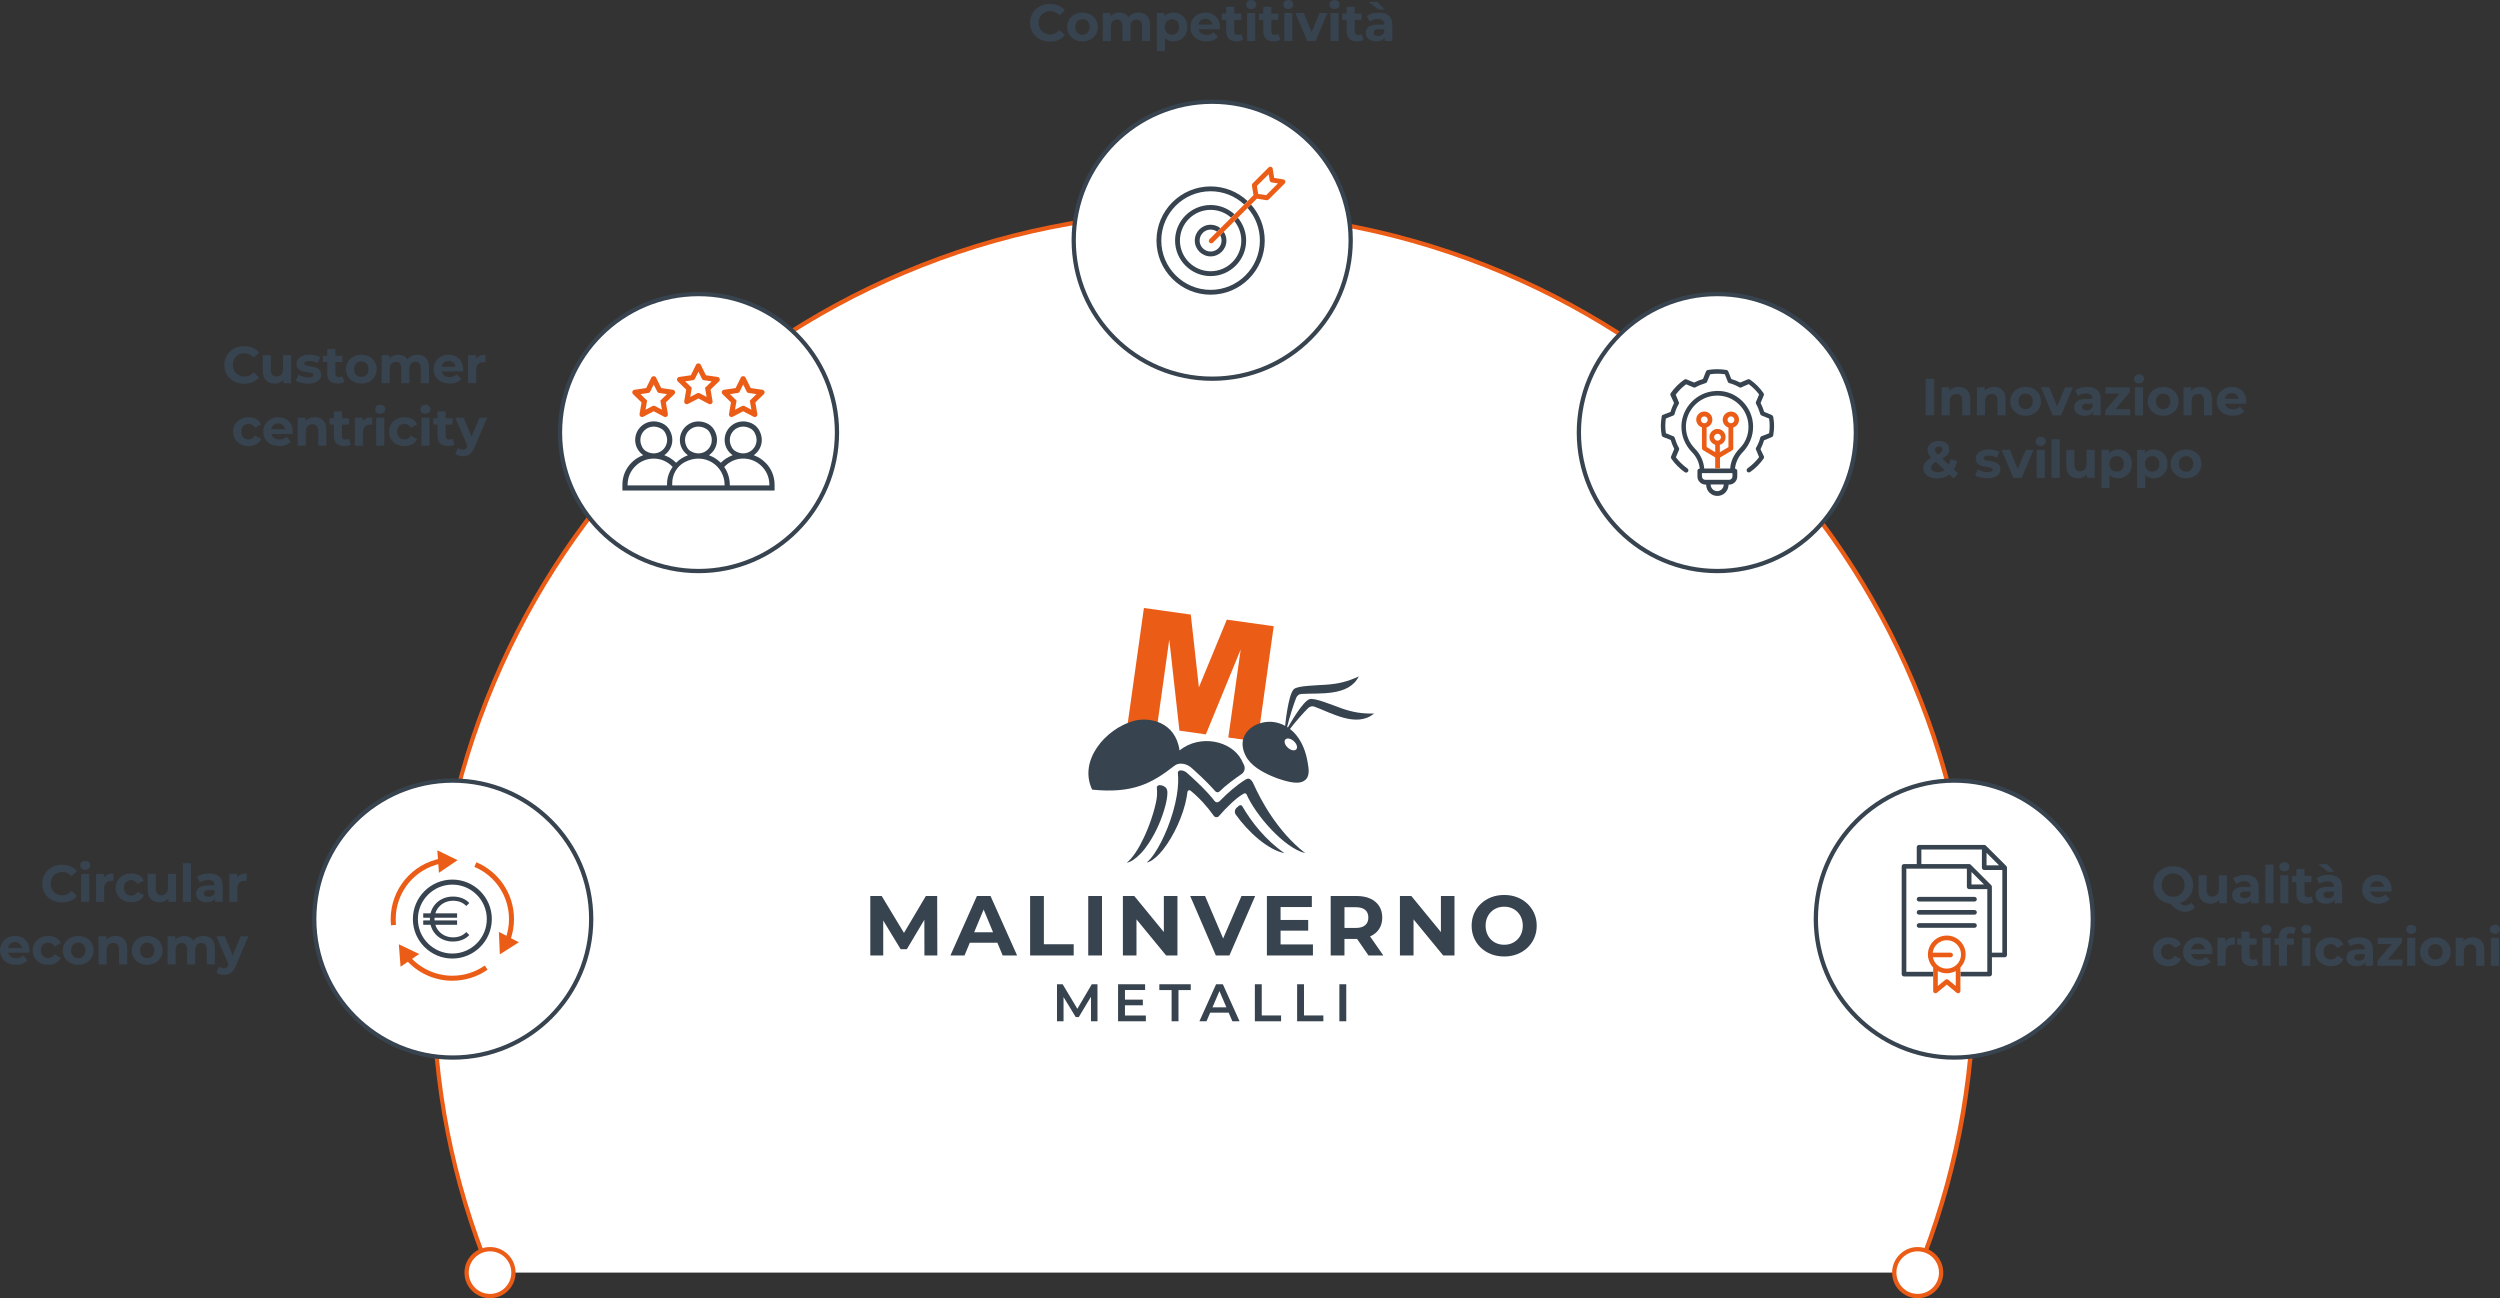 <?xml version="1.0" encoding="UTF-8"?>
<svg id="a" data-name="Livello_1" xmlns="http://www.w3.org/2000/svg" viewBox="0 0 1343.76 697.79">
  <rect x="0" y="0" width="1343.76" height="697.79" fill="#333333" stroke="none"/>
  <g>
    <path d="M1030.54,684.04c19.59-48.14,30.39-100.8,30.39-155.99,0-228.66-185.37-414.03-414.03-414.03s-414.03,185.37-414.03,414.03c0,55.18,10.8,107.84,30.39,155.99" style="fill: #fff;"/>
    <path d="M262.19,684.48c-20.22-49.68-30.47-102.31-30.47-156.42s10.98-110.42,32.63-161.61c20.91-49.44,50.85-93.84,88.98-131.97s82.53-68.07,131.97-88.98c51.19-21.65,105.56-32.63,161.61-32.63s110.42,10.98,161.61,32.63c49.44,20.91,93.84,50.85,131.97,88.98,38.13,38.13,68.07,82.53,88.98,131.97,21.65,51.19,32.63,105.56,32.63,161.61s-10.25,106.74-30.47,156.42l-2.13-.87c20.11-49.41,30.3-101.74,30.3-155.55s-10.92-109.81-32.45-160.71c-20.8-49.17-50.57-93.32-88.49-131.24-37.92-37.92-82.07-67.69-131.24-88.48-50.9-21.53-104.97-32.45-160.71-32.45s-109.81,10.92-160.71,32.45c-49.17,20.8-93.32,50.57-131.24,88.48-37.92,37.92-67.69,82.07-88.48,131.24-21.53,50.9-32.45,104.97-32.45,160.71s10.2,106.15,30.3,155.55l-2.13.87Z" style="fill: #eb5d17;"/>
  </g>
  <g>
    <g>
      <g>
        <polygon points="497.66 481.6 485.89 501.45 473.91 481.6 467.79 481.6 467.79 513.57 474.74 513.57 474.74 494.79 484.1 510.19 487.43 510.19 496.84 494.38 496.88 513.57 503.82 513.57 503.73 481.6 497.66 481.6" style="fill: #37434f;"/>
        <path d="M525.1,481.6l-14.25,31.97h7.58l2.85-6.85h14.82l2.84,6.85h7.76l-14.29-31.97h-7.31ZM523.62,501.1l5.09-12.23,5.07,12.23h-10.16Z" style="fill: #37434f;"/>
        <polygon points="561.09 481.6 553.69 481.6 553.69 513.57 577.12 513.57 577.12 507.54 561.09 507.54 561.09 481.6" style="fill: #37434f;"/>
        <rect x="584.93" y="481.6" width="7.4" height="31.97" style="fill: #37434f;"/>
        <polygon points="625.57 500.99 609.68 481.6 603.56 481.6 603.56 513.57 610.86 513.57 610.86 494.16 626.8 513.57 632.88 513.57 632.88 481.6 625.57 481.6 625.57 500.99" style="fill: #37434f;"/>
        <polygon points="657.44 504.43 647.72 481.6 639.73 481.6 653.52 513.57 660.82 513.57 674.66 481.6 667.31 481.6 657.44 504.43" style="fill: #37434f;"/>
        <polygon points="688.31 500.23 703.16 500.23 703.16 494.48 688.31 494.48 688.31 487.54 705.12 487.54 705.12 481.6 680.96 481.6 680.96 513.57 705.71 513.57 705.71 507.63 688.31 507.63 688.31 500.23" style="fill: #37434f;"/>
        <path d="M736.49,503.29c2.07-.91,3.67-2.23,4.79-3.95,1.13-1.72,1.69-3.77,1.69-6.14s-.56-4.48-1.69-6.21c-1.13-1.74-2.72-3.07-4.79-4-2.07-.93-4.54-1.39-7.4-1.39h-13.84v31.97h7.4v-8.9h6.44c.12,0,.22-.01.34-.01l6.14,8.92h7.99l-7.14-10.25s.04-.01.07-.02ZM733.8,489.09c1.13.97,1.69,2.34,1.69,4.11s-.56,3.1-1.69,4.09c-1.13.99-2.83,1.48-5.11,1.48h-6.03v-11.14h6.03c2.28,0,3.99.49,5.11,1.46Z" style="fill: #37434f;"/>
        <polygon points="774.49 500.99 758.59 481.6 752.47 481.6 752.47 513.57 759.78 513.57 759.78 494.16 775.72 513.57 781.79 513.57 781.79 481.6 774.49 481.6 774.49 500.99" style="fill: #37434f;"/>
        <path d="M824.67,490.98c-.88-1.99-2.11-3.74-3.68-5.23-1.57-1.49-3.41-2.65-5.53-3.47-2.12-.82-4.44-1.23-6.96-1.23s-4.81.41-6.94,1.23c-2.13.82-3.99,1.98-5.57,3.47-1.58,1.49-2.81,3.24-3.68,5.25-.87,2.01-1.3,4.2-1.3,6.58s.43,4.57,1.3,6.58c.87,2.01,2.08,3.76,3.65,5.25,1.57,1.49,3.43,2.65,5.57,3.47,2.15.82,4.48,1.23,7.01,1.23s4.8-.41,6.92-1.23c2.12-.82,3.96-1.97,5.53-3.45,1.57-1.48,2.79-3.23,3.68-5.25.88-2.02,1.32-4.22,1.32-6.6s-.44-4.6-1.32-6.6ZM817.75,501.74c-.5,1.25-1.21,2.33-2.12,3.24s-1.97,1.61-3.17,2.1c-1.2.49-2.52.73-3.95.73s-2.76-.24-3.97-.73c-1.22-.49-2.28-1.19-3.17-2.1-.9-.91-1.6-2-2.1-3.26-.5-1.26-.75-2.64-.75-4.13s.25-2.91.75-4.16c.5-1.25,1.21-2.33,2.12-3.24.91-.91,1.97-1.61,3.17-2.1,1.2-.49,2.52-.73,3.95-.73s2.75.24,3.97.73c1.22.49,2.28,1.19,3.17,2.1.9.91,1.6,1.99,2.1,3.24.5,1.25.75,2.63.75,4.16s-.25,2.91-.75,4.16Z" style="fill: #37434f;"/>
      </g>
      <g>
        <polygon points="586.84 529.04 579.08 542.23 571.18 529.04 568.14 529.04 568.14 548.94 571.66 548.94 571.66 535.93 578.2 546.67 579.85 546.67 586.39 535.75 586.42 548.94 589.91 548.94 589.89 529.04 586.84 529.04" style="fill: #37434f;"/>
        <polygon points="604.67 540.35 614.28 540.35 614.28 537.31 604.67 537.31 604.67 532.14 615.5 532.14 615.5 529.04 600.97 529.04 600.97 548.94 615.9 548.94 615.9 545.84 604.67 545.84 604.67 540.35" style="fill: #37434f;"/>
        <polygon points="623.15 532.17 629.74 532.17 629.74 548.94 633.44 548.94 633.44 532.17 640.03 532.17 640.03 529.04 623.15 529.04 623.15 532.17" style="fill: #37434f;"/>
        <path d="M653.65,529.04l-8.96,19.9h3.81l1.97-4.61h9.95l1.98,4.61h3.87l-8.98-19.9h-3.64ZM651.72,541.43l3.73-8.71,3.74,8.71h-7.47Z" style="fill: #37434f;"/>
        <polygon points="678.19 529.04 674.49 529.04 674.49 548.94 688.59 548.94 688.59 545.81 678.19 545.81 678.19 529.04" style="fill: #37434f;"/>
        <polygon points="700.9 529.04 697.21 529.04 697.21 548.94 711.31 548.94 711.31 545.81 700.9 545.81 700.9 529.04" style="fill: #37434f;"/>
        <rect x="719.92" y="529.04" width="3.7" height="19.9" style="fill: #37434f;"/>
      </g>
    </g>
    <g>
      <path d="M675.92,398.63l-15.7-2.21,6.65-47.31-18.72,45.62-14.2-2-5.46-49-6.64,47.3-15.7-2.2,8.71-62.03,25.19,3.54,4.36,39.1,15.01-36.38,25.21,3.54-8.7,62.03Z" style="fill: #eb5d17;"/>
      <g>
        <path d="M631.23,411.64c.93-.77,2.15-1.19,3.52-1.19,1.79,0,3.76.71,5.25,1.89l.07.06.07.06c3.27,2.89,7.99,7.22,11.87,11.47.43.47.83.92,1.22,1.37.59.68,1.63.74,2.28.11,3.6-3.51,7.64-6.45,11.54-9.14l.06-.04.06-.04s.02,0,.02-.01c1.65-1.04,2.3-3.11,1.51-4.9-.45-1.03-.95-2.02-1.45-2.95-5.33-10-21.89-13.96-33.25-5-2.11-15.37-16.25-18.19-24.69-15.82-14.91,4.18-29.79,21.11-22.27,36.92,22.02,2.25,32.29-3.53,44.16-12.79,0,0,0,0,0,0Z" style="fill: #37434f;"/>
        <path d="M720.67,380.57c-4.9-1.74-14.05-5.59-16.74-4.78-3.67,1.1-10.7,13.49-11.67,15.23-.14-.09-.28-.19-.43-.28h0s0,0,0,0c1.14-4.86,3.76-12.94,4.88-15.64.47-1.14,1.44-2.01,2.67-2.09,9.8-.65,25.49,1.49,30.98-9.43-5.9,2.68-10.5,3.95-17.57,4.45-5.18.37-15.11.5-17.25,2.32-3.15,2.67-4.77,19.77-4.77,19.77h0v.02c-1.97-1.07-4.12-1.81-6.35-2.07-2.22-.26-4.5-.07-6.65.54-4,1.12-7.84,3.78-9.29,7.82-1.2,3.32-.45,6.89,1.14,9.95,2.7,5.19,8.69,8.49,13.84,10.74,2.13.94,4.33,1.73,6.57,2.36,2.33.65,4.94,1.29,7.37,1.22,1.6-.05,3.25-.53,4.4-1.65,2.42-2.36,1.55-6.42,1.05-9.4-.87-5.2-2.79-10.51-6.17-14.62-.88-1.07-1.87-2.06-2.95-2.92-.12-.1-.25-.19-.38-.28,3-3.97,7.68-9.19,9.75-11.19.89-.85,2.12-1.27,3.28-.85,9.24,3.33,22.76,11.57,32.17,3.75-6.47.09-11.21-.58-17.88-2.95ZM695.41,398.36c1.62,1.46,2.23,3.43,1.35,4.41-.88.98-2.91.59-4.53-.87s-2.23-3.43-1.35-4.41c.88-.98,2.91-.59,4.53.87Z" style="fill: #37434f;"/>
        <path d="M667.75,433.37c-.37-.65-1.25-.78-1.81-.29l-1.24,1.09c-1.07.95-1.27,2.56-.44,3.72,6.74,9.45,17.37,18.98,26.18,20.7-10.23-7.03-17.93-16.98-22.69-25.23Z" style="fill: #37434f;"/>
        <path d="M674.04,421.93c-.41-.96-.86-1.92-1.63-2.68-.5-.5-.96-.72-1.46-.72-.1,0-.2.02-.3.03-.46.07-.95.31-1.53.68-4.87,3.09-9.33,7.08-13.56,11.37-.38.39-.85.61-1.34.61-.53,0-1.06-.24-1.42-.71,0,0,0-.01-.01-.02-.39-.53-.83-1.07-1.29-1.63-.67-.81-1.39-1.64-2.17-2.48-3.65-3.98-8.21-8.21-11.6-11.19-.86-.68-2.04-1.11-3-1.11-.62,0-1.15.18-1.42.59-.17.25-.25.58-.2,1,.17,1.58.21,3.26.15,5-.08,2.25-.34,4.61-.75,7.02-1.93,11.46-7.18,24.05-12.1,31.22-1.42,2.07-2.82,3.7-4.1,4.7,2.09-.36,4.49-2.08,6.92-4.7,5.49-5.93,11.15-16.49,13.76-26.59.58-2.25,1.01-4.48,1.26-6.64.06-.56.53-.92,1.03-.92.22,0,.44.07.64.23,4.75,3.85,8.96,8.53,12.49,13.52.35.5.9.75,1.45.75.49,0,.99-.2,1.34-.62,1.97-2.29,4.03-4.5,6.25-6.55,2.18-2.02,4.55-4.18,7.19-5.57.15-.08.31-.12.47-.12.39,0,.76.22.93.6,4.85,11.05,20.09,28.78,31.55,31.59-15.39-11.9-24.37-29.63-27.56-36.67Z" style="fill: #37434f;"/>
        <path d="M626.47,432.83c.53-2.02.9-4.08,1-6.17.03-.67.03-1.35-.14-2-.16-.61-.49-1.11-.91-1.5-.52-.47-1.19-.79-1.89-.98-1.47-.39-2.87-.07-2.71,1.43,0,.01,0,.03,0,.04.27,2.51.09,5.05-.45,7.52-.23,1.06-.47,2.11-.75,3.16-.49,1.85-1.04,3.68-1.64,5.49-1.17,3.51-2.53,6.96-4.11,10.3-1.34,2.85-2.83,5.65-4.59,8.27-1.61,2.35-3.19,4.18-4.64,5.32,2.23-.38,4.77-2.14,7.35-4.82h.03c1.69-1.76,3.18-3.74,4.52-5.78,4.04-6.16,7.06-13.17,8.92-20.3Z" style="fill: #37434f;"/>
      </g>
    </g>
  </g>
  <g>
    <path d="M22.69,474.96c0-5.91,4.54-10.14,10.64-10.14,3.39,0,6.22,1.23,8.06,3.47l-2.91,2.69c-1.32-1.51-2.97-2.3-4.93-2.3-3.67,0-6.27,2.58-6.27,6.27s2.6,6.27,6.27,6.27c1.96,0,3.61-.78,4.93-2.32l2.91,2.69c-1.85,2.27-4.68,3.5-8.09,3.5-6.08,0-10.61-4.23-10.61-10.14Z" style="fill: #37434f;"/>
    <path d="M43.09,465.17c0-1.37,1.09-2.44,2.72-2.44s2.72,1.01,2.72,2.35c0,1.46-1.09,2.52-2.72,2.52s-2.72-1.06-2.72-2.44ZM43.62,469.7h4.37v15.06h-4.37v-15.06Z" style="fill: #37434f;"/>
    <path d="M60.99,469.48v4.03c-.36-.03-.64-.06-.98-.06-2.41,0-4,1.32-4,4.2v7.11h-4.37v-15.06h4.17v1.99c1.06-1.46,2.86-2.21,5.18-2.21Z" style="fill: #37434f;"/>
    <path d="M62.18,477.23c0-4.54,3.5-7.76,8.4-7.76,3.16,0,5.66,1.37,6.75,3.84l-3.39,1.82c-.81-1.43-2.02-2.07-3.39-2.07-2.21,0-3.95,1.54-3.95,4.17s1.74,4.17,3.95,4.17c1.37,0,2.58-.62,3.39-2.07l3.39,1.85c-1.09,2.41-3.58,3.81-6.75,3.81-4.9,0-8.4-3.22-8.4-7.76Z" style="fill: #37434f;"/>
    <path d="M94.63,469.7v15.06h-4.14v-1.79c-1.15,1.32-2.83,2.02-4.68,2.02-3.78,0-6.44-2.13-6.44-6.78v-8.51h4.37v7.87c0,2.52,1.12,3.64,3.05,3.64s3.47-1.29,3.47-4.06v-7.45h4.37Z" style="fill: #37434f;"/>
    <path d="M98.29,463.99h4.37v20.78h-4.37v-20.78Z" style="fill: #37434f;"/>
    <path d="M119.69,476.17v8.6h-4.09v-1.88c-.81,1.37-2.38,2.1-4.59,2.1-3.53,0-5.63-1.96-5.63-4.56s1.88-4.51,6.47-4.51h3.47c0-1.88-1.12-2.97-3.47-2.97-1.6,0-3.25.53-4.34,1.4l-1.57-3.05c1.65-1.18,4.09-1.82,6.5-1.82,4.59,0,7.25,2.13,7.25,6.69ZM115.32,480v-1.54h-3c-2.04,0-2.69.76-2.69,1.76,0,1.09.92,1.82,2.46,1.82,1.46,0,2.72-.67,3.22-2.04Z" style="fill: #37434f;"/>
    <path d="M132.58,469.48v4.03c-.36-.03-.64-.06-.98-.06-2.41,0-4,1.32-4,4.2v7.11h-4.37v-15.06h4.17v1.99c1.06-1.46,2.86-2.21,5.18-2.21Z" style="fill: #37434f;"/>
    <path d="M15.79,512.06H4.4c.42,1.88,2.02,3.02,4.31,3.02,1.6,0,2.74-.48,3.78-1.46l2.32,2.52c-1.4,1.6-3.5,2.44-6.22,2.44-5.21,0-8.6-3.28-8.6-7.76s3.44-7.76,8.04-7.76,7.84,2.97,7.84,7.81c0,.34-.06.81-.08,1.18ZM4.34,509.52h7.42c-.31-1.9-1.74-3.14-3.7-3.14s-3.42,1.2-3.72,3.14Z" style="fill: #37434f;"/>
    <path d="M17.54,510.83c0-4.54,3.5-7.76,8.4-7.76,3.16,0,5.66,1.37,6.75,3.84l-3.39,1.82c-.81-1.43-2.02-2.07-3.39-2.07-2.21,0-3.95,1.54-3.95,4.17s1.74,4.17,3.95,4.17c1.37,0,2.58-.62,3.39-2.07l3.39,1.85c-1.09,2.41-3.58,3.81-6.75,3.81-4.9,0-8.4-3.22-8.4-7.76Z" style="fill: #37434f;"/>
    <path d="M33.77,510.83c0-4.54,3.5-7.76,8.29-7.76s8.26,3.22,8.26,7.76-3.47,7.76-8.26,7.76-8.29-3.22-8.29-7.76ZM45.89,510.83c0-2.6-1.65-4.17-3.84-4.17s-3.86,1.57-3.86,4.17,1.68,4.17,3.86,4.17,3.84-1.57,3.84-4.17Z" style="fill: #37434f;"/>
    <path d="M68.36,509.74v8.62h-4.37v-7.95c0-2.44-1.12-3.56-3.05-3.56-2.1,0-3.61,1.29-3.61,4.06v7.45h-4.37v-15.06h4.17v1.76c1.18-1.29,2.94-1.99,4.98-1.99,3.56,0,6.24,2.07,6.24,6.66Z" style="fill: #37434f;"/>
    <path d="M70.85,510.83c0-4.54,3.5-7.76,8.29-7.76s8.26,3.22,8.26,7.76-3.47,7.76-8.26,7.76-8.29-3.22-8.29-7.76ZM82.98,510.83c0-2.6-1.65-4.17-3.84-4.17s-3.86,1.57-3.86,4.17,1.68,4.17,3.86,4.17,3.84-1.57,3.84-4.17Z" style="fill: #37434f;"/>
    <path d="M115.5,509.74v8.62h-4.37v-7.95c0-2.44-1.09-3.56-2.86-3.56-1.96,0-3.33,1.26-3.33,3.95v7.56h-4.37v-7.95c0-2.44-1.04-3.56-2.86-3.56-1.93,0-3.3,1.26-3.3,3.95v7.56h-4.37v-15.06h4.17v1.74c1.12-1.29,2.8-1.96,4.73-1.96,2.1,0,3.89.81,4.96,2.46,1.2-1.54,3.16-2.46,5.43-2.46,3.58,0,6.16,2.07,6.16,6.66Z" style="fill: #37434f;"/>
    <path d="M133.51,503.3l-6.8,15.99c-1.46,3.64-3.53,4.73-6.24,4.73-1.54,0-3.22-.5-4.2-1.37l1.6-3.11c.67.59,1.6.95,2.46.95,1.2,0,1.88-.53,2.46-1.88l.06-.14-6.52-15.18h4.51l4.23,10.22,4.26-10.22h4.2Z" style="fill: #37434f;"/>
  </g>
  <g>
    <path d="M120.57,196.16c0-5.91,4.54-10.14,10.64-10.14,3.39,0,6.22,1.23,8.06,3.47l-2.91,2.69c-1.32-1.51-2.97-2.3-4.93-2.3-3.67,0-6.27,2.58-6.27,6.27s2.6,6.27,6.27,6.27c1.96,0,3.61-.78,4.93-2.32l2.91,2.69c-1.85,2.27-4.68,3.5-8.09,3.5-6.08,0-10.61-4.23-10.61-10.14Z" style="fill: #37434f;"/>
    <path d="M156.49,190.9v15.06h-4.14v-1.79c-1.15,1.32-2.83,2.02-4.68,2.02-3.78,0-6.44-2.13-6.44-6.78v-8.51h4.37v7.87c0,2.52,1.12,3.64,3.05,3.64s3.47-1.29,3.47-4.06v-7.45h4.37Z" style="fill: #37434f;"/>
    <path d="M158.99,204.56l1.46-3.14c1.34.87,3.39,1.46,5.24,1.46,2.02,0,2.77-.53,2.77-1.37,0-2.46-9.1.06-9.1-5.96,0-2.86,2.58-4.87,6.97-4.87,2.07,0,4.37.48,5.8,1.32l-1.46,3.11c-1.48-.84-2.97-1.12-4.34-1.12-1.96,0-2.8.62-2.8,1.4,0,2.58,9.1.08,9.1,6.02,0,2.8-2.6,4.79-7.11,4.79-2.55,0-5.12-.7-6.52-1.62Z" style="fill: #37434f;"/>
    <path d="M185.09,205.23c-.9.64-2.21.95-3.56.95-3.56,0-5.63-1.82-5.63-5.4v-6.19h-2.32v-3.36h2.32v-3.67h4.37v3.67h3.75v3.36h-3.75v6.13c0,1.29.7,1.99,1.88,1.99.64,0,1.29-.2,1.76-.56l1.18,3.08Z" style="fill: #37434f;"/>
    <path d="M185.94,198.43c0-4.54,3.5-7.76,8.29-7.76s8.26,3.22,8.26,7.76-3.47,7.76-8.26,7.76-8.29-3.22-8.29-7.76ZM198.06,198.43c0-2.6-1.65-4.17-3.84-4.17s-3.86,1.57-3.86,4.17,1.68,4.17,3.86,4.17,3.84-1.57,3.84-4.17Z" style="fill: #37434f;"/>
    <path d="M230.58,197.34v8.62h-4.37v-7.95c0-2.44-1.09-3.56-2.86-3.56-1.96,0-3.33,1.26-3.33,3.95v7.56h-4.37v-7.95c0-2.44-1.04-3.56-2.86-3.56-1.93,0-3.3,1.26-3.3,3.95v7.56h-4.37v-15.06h4.17v1.74c1.12-1.29,2.8-1.96,4.73-1.96,2.1,0,3.89.81,4.96,2.46,1.2-1.54,3.16-2.46,5.43-2.46,3.58,0,6.16,2.07,6.16,6.66Z" style="fill: #37434f;"/>
    <path d="M248.88,199.66h-11.4c.42,1.88,2.02,3.02,4.31,3.02,1.6,0,2.74-.48,3.78-1.46l2.32,2.52c-1.4,1.6-3.5,2.44-6.22,2.44-5.21,0-8.6-3.28-8.6-7.76s3.44-7.76,8.04-7.76,7.84,2.97,7.84,7.81c0,.34-.06.81-.08,1.18ZM237.43,197.11h7.42c-.31-1.9-1.74-3.14-3.7-3.14s-3.42,1.2-3.72,3.14Z" style="fill: #37434f;"/>
    <path d="M260.96,190.67v4.03c-.36-.03-.64-.06-.98-.06-2.41,0-4,1.32-4,4.2v7.11h-4.37v-15.06h4.17v1.99c1.06-1.46,2.86-2.21,5.18-2.21Z" style="fill: #37434f;"/>
    <path d="M125.27,232.03c0-4.54,3.5-7.76,8.4-7.76,3.16,0,5.66,1.37,6.75,3.84l-3.39,1.82c-.81-1.43-2.02-2.07-3.39-2.07-2.21,0-3.95,1.54-3.95,4.17s1.74,4.17,3.95,4.17c1.37,0,2.58-.62,3.39-2.07l3.39,1.85c-1.09,2.41-3.58,3.81-6.75,3.81-4.9,0-8.4-3.22-8.4-7.76Z" style="fill: #37434f;"/>
    <path d="M157.29,233.26h-11.4c.42,1.88,2.02,3.02,4.31,3.02,1.6,0,2.74-.48,3.78-1.46l2.32,2.52c-1.4,1.6-3.5,2.44-6.22,2.44-5.21,0-8.6-3.28-8.6-7.76s3.44-7.76,8.04-7.76,7.84,2.97,7.84,7.81c0,.34-.06.81-.08,1.18ZM145.84,230.71h7.42c-.31-1.9-1.74-3.14-3.7-3.14s-3.42,1.2-3.72,3.14Z" style="fill: #37434f;"/>
    <path d="M175.42,230.94v8.62h-4.37v-7.95c0-2.44-1.12-3.56-3.05-3.56-2.1,0-3.61,1.29-3.61,4.06v7.45h-4.37v-15.06h4.17v1.76c1.18-1.29,2.94-1.99,4.98-1.99,3.56,0,6.24,2.07,6.24,6.66Z" style="fill: #37434f;"/>
    <path d="M188.64,238.83c-.9.64-2.21.95-3.56.95-3.56,0-5.63-1.82-5.63-5.4v-6.19h-2.32v-3.36h2.32v-3.67h4.37v3.67h3.75v3.36h-3.75v6.13c0,1.29.7,1.99,1.88,1.99.64,0,1.29-.2,1.76-.56l1.18,3.08Z" style="fill: #37434f;"/>
    <path d="M200.09,224.27v4.03c-.36-.03-.64-.06-.98-.06-2.41,0-4,1.32-4,4.2v7.11h-4.37v-15.06h4.17v1.99c1.06-1.46,2.86-2.21,5.18-2.21Z" style="fill: #37434f;"/>
    <path d="M201.65,219.96c0-1.37,1.09-2.44,2.72-2.44s2.72,1.01,2.72,2.35c0,1.46-1.09,2.52-2.72,2.52s-2.72-1.06-2.72-2.44ZM202.18,224.5h4.37v15.06h-4.37v-15.06Z" style="fill: #37434f;"/>
    <path d="M209.07,232.03c0-4.54,3.5-7.76,8.4-7.76,3.16,0,5.66,1.37,6.75,3.84l-3.39,1.82c-.81-1.43-2.02-2.07-3.39-2.07-2.21,0-3.95,1.54-3.95,4.17s1.74,4.17,3.95,4.17c1.37,0,2.58-.62,3.39-2.07l3.39,1.85c-1.09,2.41-3.58,3.81-6.75,3.81-4.9,0-8.4-3.22-8.4-7.76Z" style="fill: #37434f;"/>
    <path d="M225.98,219.96c0-1.37,1.09-2.44,2.72-2.44s2.72,1.01,2.72,2.35c0,1.46-1.09,2.52-2.72,2.52s-2.72-1.06-2.72-2.44ZM226.51,224.5h4.37v15.06h-4.37v-15.06Z" style="fill: #37434f;"/>
    <path d="M244.36,238.83c-.9.64-2.21.95-3.56.95-3.56,0-5.63-1.82-5.63-5.4v-6.19h-2.32v-3.36h2.32v-3.67h4.37v3.67h3.75v3.36h-3.75v6.13c0,1.29.7,1.99,1.88,1.99.64,0,1.29-.2,1.76-.56l1.18,3.08Z" style="fill: #37434f;"/>
    <path d="M261.88,224.5l-6.8,15.99c-1.46,3.64-3.53,4.73-6.24,4.73-1.54,0-3.22-.5-4.2-1.37l1.6-3.11c.67.59,1.6.95,2.46.95,1.2,0,1.88-.53,2.46-1.88l.06-.14-6.52-15.18h4.51l4.23,10.22,4.26-10.22h4.2Z" style="fill: #37434f;"/>
  </g>
  <g>
    <path d="M1179.79,487.63c-1.29,1.57-3.14,2.41-5.29,2.41-2.91,0-4.96-1.06-7.98-4.26-5.38-.67-9.16-4.73-9.16-10.05,0-5.82,4.54-10.14,10.72-10.14s10.72,4.28,10.72,10.14c0,4.59-2.83,8.23-7,9.58.95,1.01,1.79,1.37,2.77,1.37,1.2,0,2.27-.48,3.19-1.46l2.02,2.41ZM1168.09,482c3.5,0,6.13-2.55,6.13-6.27s-2.63-6.27-6.13-6.27-6.13,2.55-6.13,6.27,2.63,6.27,6.13,6.27Z" style="fill: #37434f;"/>
    <path d="M1196.99,470.47v15.06h-4.14v-1.79c-1.15,1.32-2.83,2.02-4.68,2.02-3.78,0-6.44-2.13-6.44-6.78v-8.51h4.37v7.87c0,2.52,1.12,3.64,3.05,3.64s3.47-1.29,3.47-4.06v-7.45h4.37Z" style="fill: #37434f;"/>
    <path d="M1214.08,476.93v8.6h-4.09v-1.88c-.81,1.37-2.38,2.1-4.59,2.1-3.53,0-5.63-1.96-5.63-4.56s1.88-4.51,6.47-4.51h3.47c0-1.88-1.12-2.97-3.47-2.97-1.6,0-3.25.53-4.34,1.4l-1.57-3.05c1.65-1.18,4.09-1.82,6.5-1.82,4.59,0,7.25,2.13,7.25,6.69ZM1209.71,480.77v-1.54h-3c-2.04,0-2.69.76-2.69,1.76,0,1.09.92,1.82,2.46,1.82,1.46,0,2.72-.67,3.22-2.04Z" style="fill: #37434f;"/>
    <path d="M1217.64,464.75h4.37v20.78h-4.37v-20.78Z" style="fill: #37434f;"/>
    <path d="M1225.11,465.93c0-1.37,1.09-2.44,2.72-2.44s2.71,1.01,2.71,2.35c0,1.46-1.09,2.52-2.71,2.52s-2.72-1.06-2.72-2.44ZM1225.64,470.47h4.37v15.06h-4.37v-15.06Z" style="fill: #37434f;"/>
    <path d="M1243.5,484.8c-.9.64-2.21.95-3.56.95-3.55,0-5.63-1.82-5.63-5.4v-6.19h-2.32v-3.36h2.32v-3.67h4.37v3.67h3.75v3.36h-3.75v6.13c0,1.29.7,1.99,1.88,1.99.64,0,1.29-.2,1.76-.56l1.18,3.08Z" style="fill: #37434f;"/>
    <path d="M1258.89,476.93v8.6h-4.09v-1.88c-.81,1.37-2.38,2.1-4.59,2.1-3.53,0-5.63-1.96-5.63-4.56s1.88-4.51,6.47-4.51h3.47c0-1.88-1.12-2.97-3.47-2.97-1.6,0-3.25.53-4.34,1.4l-1.57-3.05c1.65-1.18,4.09-1.82,6.5-1.82,4.59,0,7.25,2.13,7.25,6.69ZM1251.22,468.53l-5.07-4.03h4.7l3.78,4.03h-3.42ZM1254.53,480.77v-1.54h-3c-2.04,0-2.69.76-2.69,1.76,0,1.09.92,1.82,2.46,1.82,1.46,0,2.72-.67,3.22-2.04Z" style="fill: #37434f;"/>
    <path d="M1285.44,479.23h-11.4c.42,1.88,2.02,3.02,4.31,3.02,1.6,0,2.74-.48,3.78-1.46l2.32,2.52c-1.4,1.6-3.5,2.44-6.22,2.44-5.21,0-8.6-3.28-8.6-7.76s3.44-7.76,8.04-7.76,7.84,2.97,7.84,7.81c0,.34-.06.81-.08,1.18ZM1273.99,476.68h7.42c-.31-1.9-1.74-3.14-3.7-3.14s-3.42,1.2-3.72,3.14Z" style="fill: #37434f;"/>
    <path d="M1157.17,511.6c0-4.54,3.5-7.76,8.4-7.76,3.16,0,5.66,1.37,6.75,3.84l-3.39,1.82c-.81-1.43-2.02-2.07-3.39-2.07-2.21,0-3.95,1.54-3.95,4.17s1.74,4.17,3.95,4.17c1.37,0,2.58-.62,3.39-2.07l3.39,1.85c-1.09,2.41-3.58,3.81-6.75,3.81-4.9,0-8.4-3.22-8.4-7.76Z" style="fill: #37434f;"/>
    <path d="M1189.19,512.83h-11.4c.42,1.88,2.02,3.02,4.31,3.02,1.6,0,2.74-.48,3.78-1.46l2.32,2.52c-1.4,1.6-3.5,2.44-6.22,2.44-5.21,0-8.6-3.28-8.6-7.76s3.44-7.76,8.04-7.76,7.84,2.97,7.84,7.81c0,.34-.06.81-.08,1.18ZM1177.73,510.28h7.42c-.31-1.9-1.74-3.14-3.7-3.14s-3.42,1.2-3.72,3.14Z" style="fill: #37434f;"/>
    <path d="M1201.26,503.84v4.03c-.36-.03-.64-.06-.98-.06-2.41,0-4,1.32-4,4.2v7.11h-4.37v-15.06h4.17v1.99c1.06-1.46,2.86-2.21,5.18-2.21Z" style="fill: #37434f;"/>
    <path d="M1213.99,518.4c-.9.64-2.21.95-3.56.95-3.56,0-5.63-1.82-5.63-5.4v-6.19h-2.32v-3.36h2.32v-3.67h4.37v3.67h3.75v3.36h-3.75v6.13c0,1.29.7,1.99,1.88,1.99.64,0,1.29-.2,1.76-.56l1.18,3.08Z" style="fill: #37434f;"/>
    <path d="M1215.54,499.53c0-1.37,1.09-2.44,2.72-2.44s2.71,1.01,2.71,2.35c0,1.46-1.09,2.52-2.71,2.52s-2.72-1.06-2.72-2.44ZM1216.07,504.07h4.37v15.06h-4.37v-15.06Z" style="fill: #37434f;"/>
    <path d="M1229.16,503.76v.64h3.86v3.36h-3.75v11.37h-4.37v-11.37h-2.32v-3.36h2.32v-.67c0-3.39,2.07-5.6,5.82-5.6,1.23,0,2.52.25,3.33.81l-1.15,3.16c-.48-.34-1.09-.53-1.76-.53-1.29,0-1.99.7-1.99,2.18ZM1236.92,499.53c0-1.37,1.09-2.44,2.72-2.44s2.72,1.01,2.72,2.35c0,1.46-1.09,2.52-2.72,2.52s-2.72-1.06-2.72-2.44ZM1237.45,504.07h4.37v15.06h-4.37v-15.06Z" style="fill: #37434f;"/>
    <path d="M1244.49,511.6c0-4.54,3.5-7.76,8.4-7.76,3.16,0,5.66,1.37,6.75,3.84l-3.39,1.82c-.81-1.43-2.02-2.07-3.39-2.07-2.21,0-3.95,1.54-3.95,4.17s1.74,4.17,3.95,4.17c1.37,0,2.58-.62,3.39-2.07l3.39,1.85c-1.09,2.41-3.58,3.81-6.75,3.81-4.9,0-8.4-3.22-8.4-7.76Z" style="fill: #37434f;"/>
    <path d="M1275.48,510.53v8.6h-4.09v-1.88c-.81,1.37-2.38,2.1-4.59,2.1-3.53,0-5.63-1.96-5.63-4.56s1.88-4.51,6.47-4.51h3.47c0-1.88-1.12-2.97-3.47-2.97-1.6,0-3.25.53-4.34,1.4l-1.57-3.05c1.65-1.18,4.09-1.82,6.5-1.82,4.59,0,7.25,2.13,7.25,6.69ZM1271.11,514.37v-1.54h-3c-2.04,0-2.69.76-2.69,1.76,0,1.09.92,1.82,2.46,1.82,1.46,0,2.72-.67,3.22-2.04Z" style="fill: #37434f;"/>
    <path d="M1291.31,515.77v3.36h-13.44v-2.63l7.67-9.07h-7.48v-3.36h12.99v2.63l-7.67,9.07h7.92Z" style="fill: #37434f;"/>
    <path d="M1293.33,499.53c0-1.37,1.09-2.44,2.72-2.44s2.72,1.01,2.72,2.35c0,1.46-1.09,2.52-2.72,2.52s-2.72-1.06-2.72-2.44ZM1293.86,504.07h4.37v15.06h-4.37v-15.06Z" style="fill: #37434f;"/>
    <path d="M1300.75,511.6c0-4.54,3.5-7.76,8.29-7.76s8.26,3.22,8.26,7.76-3.47,7.76-8.26,7.76-8.29-3.22-8.29-7.76ZM1312.88,511.6c0-2.6-1.65-4.17-3.84-4.17s-3.87,1.57-3.87,4.17,1.68,4.17,3.87,4.17,3.84-1.57,3.84-4.17Z" style="fill: #37434f;"/>
    <path d="M1335.34,510.5v8.62h-4.37v-7.95c0-2.44-1.12-3.56-3.05-3.56-2.1,0-3.61,1.29-3.61,4.06v7.45h-4.37v-15.06h4.17v1.76c1.18-1.29,2.94-1.99,4.98-1.99,3.56,0,6.24,2.07,6.24,6.66Z" style="fill: #37434f;"/>
    <path d="M1338.33,499.53c0-1.37,1.09-2.44,2.72-2.44s2.71,1.01,2.71,2.35c0,1.46-1.09,2.52-2.71,2.52s-2.72-1.06-2.72-2.44ZM1338.86,504.07h4.37v15.06h-4.37v-15.06Z" style="fill: #37434f;"/>
  </g>
  <g>
    <path d="M1035.07,203.66h4.54v19.6h-4.54v-19.6Z" style="fill: #37434f;"/>
    <path d="M1059.05,214.64v8.62h-4.37v-7.95c0-2.44-1.12-3.56-3.05-3.56-2.1,0-3.61,1.29-3.61,4.06v7.45h-4.37v-15.06h4.17v1.76c1.18-1.29,2.94-1.99,4.98-1.99,3.56,0,6.24,2.07,6.24,6.66Z" style="fill: #37434f;"/>
    <path d="M1078.01,214.64v8.62h-4.37v-7.95c0-2.44-1.12-3.56-3.05-3.56-2.1,0-3.61,1.29-3.61,4.06v7.45h-4.37v-15.06h4.17v1.76c1.18-1.29,2.94-1.99,4.98-1.99,3.56,0,6.24,2.07,6.24,6.66Z" style="fill: #37434f;"/>
    <path d="M1080.5,215.73c0-4.54,3.5-7.76,8.29-7.76s8.26,3.22,8.26,7.76-3.47,7.76-8.26,7.76-8.29-3.22-8.29-7.76ZM1092.63,215.73c0-2.6-1.65-4.17-3.84-4.17s-3.87,1.57-3.87,4.17,1.68,4.17,3.87,4.17,3.84-1.57,3.84-4.17Z" style="fill: #37434f;"/>
    <path d="M1114.21,208.2l-6.36,15.06h-4.51l-6.33-15.06h4.51l4.17,10.25,4.31-10.25h4.2Z" style="fill: #37434f;"/>
    <path d="M1129.16,214.66v8.6h-4.09v-1.88c-.81,1.37-2.38,2.1-4.59,2.1-3.53,0-5.63-1.96-5.63-4.56s1.88-4.51,6.47-4.51h3.47c0-1.88-1.12-2.97-3.47-2.97-1.6,0-3.25.53-4.34,1.4l-1.57-3.05c1.65-1.18,4.09-1.82,6.5-1.82,4.59,0,7.25,2.13,7.25,6.69ZM1124.79,218.5v-1.54h-3c-2.04,0-2.69.76-2.69,1.76,0,1.09.92,1.82,2.46,1.82,1.46,0,2.72-.67,3.22-2.04Z" style="fill: #37434f;"/>
    <path d="M1145,219.9v3.36h-13.44v-2.63l7.67-9.07h-7.48v-3.36h12.99v2.63l-7.67,9.07h7.92Z" style="fill: #37434f;"/>
    <path d="M1147.01,203.66c0-1.37,1.09-2.44,2.72-2.44s2.71,1.01,2.71,2.35c0,1.46-1.09,2.52-2.71,2.52s-2.72-1.06-2.72-2.44ZM1147.55,208.2h4.37v15.06h-4.37v-15.06Z" style="fill: #37434f;"/>
    <path d="M1154.44,215.73c0-4.54,3.5-7.76,8.29-7.76s8.26,3.22,8.26,7.76-3.47,7.76-8.26,7.76-8.29-3.22-8.29-7.76ZM1166.56,215.73c0-2.6-1.65-4.17-3.84-4.17s-3.86,1.57-3.86,4.17,1.68,4.17,3.86,4.17,3.84-1.57,3.84-4.17Z" style="fill: #37434f;"/>
    <path d="M1189.03,214.64v8.62h-4.37v-7.95c0-2.44-1.12-3.56-3.05-3.56-2.1,0-3.61,1.29-3.61,4.06v7.45h-4.37v-15.06h4.17v1.76c1.18-1.29,2.94-1.99,4.98-1.99,3.56,0,6.24,2.07,6.24,6.66Z" style="fill: #37434f;"/>
    <path d="M1207.32,216.96h-11.4c.42,1.88,2.02,3.02,4.31,3.02,1.6,0,2.74-.48,3.78-1.46l2.32,2.52c-1.4,1.6-3.5,2.44-6.21,2.44-5.21,0-8.6-3.28-8.6-7.76s3.44-7.76,8.04-7.76,7.84,2.97,7.84,7.81c0,.34-.06.81-.08,1.18ZM1195.86,214.41h7.42c-.31-1.9-1.74-3.14-3.7-3.14s-3.42,1.2-3.72,3.14Z" style="fill: #37434f;"/>
    <path d="M1050.14,257.2l-2.35-2.18c-1.79,1.4-4.03,2.18-6.55,2.18-4.31,0-7.48-2.24-7.48-5.38,0-2.46,1.32-4.17,4.31-5.85-1.43-1.48-2.02-2.74-2.02-4.14,0-2.86,2.41-4.82,6.1-4.82,3.39,0,5.63,1.74,5.63,4.51,0,2.02-1.18,3.5-3.84,4.96l3.58,3.33c.42-.87.76-1.9.98-3.05l3.5,1.09c-.36,1.68-.95,3.19-1.79,4.45l2.3,2.13-2.38,2.77ZM1045.21,252.63l-4.73-4.42c-1.79,1.04-2.44,1.93-2.44,3.14,0,1.43,1.34,2.44,3.5,2.44,1.34,0,2.6-.39,3.67-1.15ZM1040.03,241.77c0,.76.31,1.32,1.51,2.49,1.93-1.04,2.55-1.76,2.55-2.66,0-.95-.67-1.62-1.93-1.62-1.34,0-2.13.76-2.13,1.79Z" style="fill: #37434f;"/>
    <path d="M1061.62,255.46l1.46-3.14c1.34.87,3.39,1.46,5.24,1.46,2.02,0,2.77-.53,2.77-1.37,0-2.46-9.1.06-9.1-5.96,0-2.86,2.58-4.87,6.97-4.87,2.07,0,4.37.48,5.79,1.32l-1.46,3.11c-1.48-.84-2.97-1.12-4.34-1.12-1.96,0-2.8.62-2.8,1.4,0,2.58,9.1.08,9.1,6.02,0,2.8-2.6,4.79-7.11,4.79-2.55,0-5.12-.7-6.52-1.62Z" style="fill: #37434f;"/>
    <path d="M1093.05,241.8l-6.36,15.06h-4.51l-6.33-15.06h4.51l4.17,10.25,4.31-10.25h4.2Z" style="fill: #37434f;"/>
    <path d="M1094.18,237.26c0-1.37,1.09-2.44,2.72-2.44s2.72,1.01,2.72,2.35c0,1.46-1.09,2.52-2.72,2.52s-2.72-1.06-2.72-2.44ZM1094.71,241.8h4.37v15.06h-4.37v-15.06Z" style="fill: #37434f;"/>
    <path d="M1102.72,236.08h4.37v20.78h-4.37v-20.78Z" style="fill: #37434f;"/>
    <path d="M1125.9,241.8v15.06h-4.14v-1.79c-1.15,1.32-2.83,2.02-4.68,2.02-3.78,0-6.44-2.13-6.44-6.78v-8.51h4.37v7.87c0,2.52,1.12,3.64,3.05,3.64s3.47-1.29,3.47-4.06v-7.45h4.37Z" style="fill: #37434f;"/>
    <path d="M1145.97,249.33c0,4.73-3.28,7.76-7.5,7.76-1.88,0-3.42-.59-4.54-1.82v7.03h-4.37v-20.5h4.17v1.74c1.09-1.32,2.72-1.96,4.73-1.96,4.23,0,7.5,3.02,7.5,7.76ZM1141.55,249.33c0-2.6-1.65-4.17-3.84-4.17s-3.84,1.57-3.84,4.17,1.65,4.17,3.84,4.17,3.84-1.57,3.84-4.17Z" style="fill: #37434f;"/>
    <path d="M1165.07,249.33c0,4.73-3.28,7.76-7.5,7.76-1.88,0-3.42-.59-4.54-1.82v7.03h-4.37v-20.5h4.17v1.74c1.09-1.32,2.72-1.96,4.73-1.96,4.23,0,7.5,3.02,7.5,7.76ZM1160.65,249.33c0-2.6-1.65-4.17-3.84-4.17s-3.84,1.57-3.84,4.17,1.65,4.17,3.84,4.17,3.84-1.57,3.84-4.17Z" style="fill: #37434f;"/>
    <path d="M1166.74,249.33c0-4.54,3.5-7.76,8.29-7.76s8.26,3.22,8.26,7.76-3.47,7.76-8.26,7.76-8.29-3.22-8.29-7.76ZM1178.86,249.33c0-2.6-1.65-4.17-3.84-4.17s-3.86,1.57-3.86,4.17,1.68,4.17,3.86,4.17,3.84-1.57,3.84-4.17Z" style="fill: #37434f;"/>
  </g>
  <g>
    <path d="M553.68,12.24c0-5.91,4.54-10.14,10.64-10.14,3.39,0,6.22,1.23,8.06,3.47l-2.91,2.69c-1.32-1.51-2.97-2.3-4.93-2.3-3.67,0-6.27,2.58-6.27,6.27s2.6,6.27,6.27,6.27c1.96,0,3.61-.78,4.93-2.32l2.91,2.69c-1.85,2.27-4.68,3.5-8.09,3.5-6.08,0-10.61-4.23-10.61-10.14Z" style="fill: #37434f;"/>
    <path d="M573.55,14.5c0-4.54,3.5-7.76,8.29-7.76s8.26,3.22,8.26,7.76-3.47,7.76-8.26,7.76-8.29-3.22-8.29-7.76ZM585.68,14.5c0-2.6-1.65-4.17-3.84-4.17s-3.86,1.57-3.86,4.17,1.68,4.17,3.86,4.17,3.84-1.57,3.84-4.17Z" style="fill: #37434f;"/>
    <path d="M618.2,13.41v8.62h-4.37v-7.95c0-2.44-1.09-3.56-2.86-3.56-1.96,0-3.33,1.26-3.33,3.95v7.56h-4.37v-7.95c0-2.44-1.04-3.56-2.86-3.56-1.93,0-3.3,1.26-3.3,3.95v7.56h-4.37V6.97h4.17v1.74c1.12-1.29,2.8-1.96,4.73-1.96,2.1,0,3.89.81,4.96,2.46,1.2-1.54,3.16-2.46,5.43-2.46,3.58,0,6.16,2.07,6.16,6.66Z" style="fill: #37434f;"/>
    <path d="M638.2,14.5c0,4.73-3.28,7.76-7.5,7.76-1.88,0-3.42-.59-4.54-1.82v7.03h-4.37V6.97h4.17v1.74c1.09-1.32,2.72-1.96,4.73-1.96,4.23,0,7.5,3.02,7.5,7.76ZM633.77,14.5c0-2.6-1.65-4.17-3.84-4.17s-3.84,1.57-3.84,4.17,1.65,4.17,3.84,4.17,3.84-1.57,3.84-4.17Z" style="fill: #37434f;"/>
    <path d="M655.66,15.74h-11.4c.42,1.88,2.02,3.02,4.31,3.02,1.6,0,2.74-.48,3.78-1.46l2.32,2.52c-1.4,1.6-3.5,2.44-6.22,2.44-5.21,0-8.6-3.28-8.6-7.76s3.44-7.76,8.04-7.76,7.84,2.97,7.84,7.81c0,.34-.06.81-.08,1.18ZM644.2,13.19h7.42c-.31-1.9-1.74-3.14-3.7-3.14s-3.42,1.2-3.72,3.14Z" style="fill: #37434f;"/>
    <path d="M668.26,21.31c-.9.64-2.21.95-3.56.95-3.56,0-5.63-1.82-5.63-5.4v-6.19h-2.32v-3.36h2.32v-3.67h4.37v3.67h3.75v3.36h-3.75v6.13c0,1.29.7,1.99,1.88,1.99.64,0,1.29-.2,1.76-.56l1.18,3.08Z" style="fill: #37434f;"/>
    <path d="M669.81,2.44c0-1.37,1.09-2.44,2.72-2.44s2.72,1.01,2.72,2.35c0,1.46-1.09,2.52-2.72,2.52s-2.72-1.06-2.72-2.44ZM670.34,6.97h4.37v15.06h-4.37V6.97Z" style="fill: #37434f;"/>
    <path d="M688.19,21.31c-.9.64-2.21.95-3.56.95-3.56,0-5.63-1.82-5.63-5.4v-6.19h-2.32v-3.36h2.32v-3.67h4.37v3.67h3.75v3.36h-3.75v6.13c0,1.29.7,1.99,1.88,1.99.64,0,1.29-.2,1.76-.56l1.18,3.08Z" style="fill: #37434f;"/>
    <path d="M689.75,2.44c0-1.37,1.09-2.44,2.72-2.44s2.72,1.01,2.72,2.35c0,1.46-1.09,2.52-2.72,2.52s-2.72-1.06-2.72-2.44ZM690.28,6.97h4.37v15.06h-4.37V6.97Z" style="fill: #37434f;"/>
    <path d="M713.49,6.97l-6.36,15.06h-4.51l-6.33-15.06h4.51l4.17,10.25,4.31-10.25h4.2Z" style="fill: #37434f;"/>
    <path d="M714.62,2.44c0-1.37,1.09-2.44,2.72-2.44s2.72,1.01,2.72,2.35c0,1.46-1.09,2.52-2.72,2.52s-2.72-1.06-2.72-2.44ZM715.15,6.97h4.37v15.06h-4.37V6.97Z" style="fill: #37434f;"/>
    <path d="M733,21.31c-.9.64-2.21.95-3.56.95-3.55,0-5.63-1.82-5.63-5.4v-6.19h-2.32v-3.36h2.32v-3.67h4.37v3.67h3.75v3.36h-3.75v6.13c0,1.29.7,1.99,1.88,1.99.64,0,1.29-.2,1.76-.56l1.18,3.08Z" style="fill: #37434f;"/>
    <path d="M748.4,13.44v8.6h-4.09v-1.88c-.81,1.37-2.38,2.1-4.59,2.1-3.53,0-5.63-1.96-5.63-4.56s1.88-4.51,6.47-4.51h3.47c0-1.88-1.12-2.97-3.47-2.97-1.6,0-3.25.53-4.34,1.4l-1.57-3.05c1.65-1.18,4.09-1.82,6.5-1.82,4.59,0,7.25,2.13,7.25,6.69ZM740.73,5.04l-5.07-4.03h4.7l3.78,4.03h-3.42ZM744.03,17.28v-1.54h-3c-2.04,0-2.69.76-2.69,1.76,0,1.09.92,1.82,2.46,1.82,1.46,0,2.72-.67,3.22-2.04Z" style="fill: #37434f;"/>
  </g>
  <g>
    <circle cx="263.39" cy="684.04" r="12.59" style="fill: #fff;"/>
    <path d="M263.39,697.79c-7.58,0-13.74-6.17-13.74-13.75s6.17-13.75,13.74-13.75,13.74,6.17,13.74,13.75-6.17,13.75-13.74,13.75ZM263.39,672.6c-6.31,0-11.44,5.13-11.44,11.44s5.13,11.44,11.44,11.44,11.44-5.13,11.44-11.44-5.13-11.44-11.44-11.44Z" style="fill: #eb5d17;"/>
  </g>
  <g>
    <circle cx="1030.77" cy="684.04" r="12.59" style="fill: #fff;"/>
    <path d="M1030.77,697.79c-7.58,0-13.75-6.17-13.75-13.75s6.17-13.75,13.75-13.75,13.75,6.17,13.75,13.75-6.17,13.75-13.75,13.75ZM1030.77,672.6c-6.31,0-11.44,5.13-11.44,11.44s5.13,11.44,11.44,11.44,11.44-5.13,11.44-11.44-5.13-11.44-11.44-11.44Z" style="fill: #eb5d17;"/>
  </g>
  <g>
    <circle cx="1050.45" cy="494" r="74.44" style="fill: #fff;"/>
    <path d="M1050.45,569.59c-41.68,0-75.58-33.91-75.58-75.59s33.91-75.59,75.58-75.59,75.59,33.91,75.59,75.59-33.91,75.59-75.59,75.59ZM1050.45,420.72c-40.41,0-73.28,32.88-73.28,73.29s32.88,73.29,73.28,73.29,73.29-32.88,73.29-73.29-32.88-73.29-73.29-73.29Z" style="fill: #37434f;"/>
  </g>
  <g>
    <g>
      <circle cx="243.34" cy="494" r="74.44" style="fill: #fff;"/>
      <path d="M243.34,569.59c-41.68,0-75.59-33.91-75.59-75.59s33.91-75.59,75.59-75.59,75.58,33.91,75.58,75.59-33.91,75.59-75.58,75.59ZM243.34,420.72c-40.41,0-73.29,32.88-73.29,73.29s32.88,73.29,73.29,73.29,73.29-32.88,73.29-73.29-32.88-73.29-73.29-73.29Z" style="fill: #37434f;"/>
    </g>
    <g>
      <g>
        <path d="M274.12,505.82l-2.52-.96c1.32-3.46,1.99-7.11,1.99-10.85,0-12.26-7.3-23.28-18.6-28.06l1.05-2.49c12.3,5.2,20.24,17.19,20.24,30.54,0,4.07-.73,8.04-2.17,11.81Z" style="fill: #eb5d17;"/>
        <polygon points="268.15 500.87 268.66 512.97 278.89 506.48 268.15 500.87" style="fill: #eb5d17;"/>
      </g>
      <g>
        <path d="M210.17,497.39c-.11-1.12-.17-2.26-.17-3.39,0-15.94,11.35-29.64,27-32.58l.5,2.65c-14.37,2.7-24.79,15.28-24.79,29.92,0,1.04.05,2.09.16,3.11l-2.69.27Z" style="fill: #eb5d17;"/>
        <polygon points="235.93 469.13 245.95 462.33 235.05 457.05 235.93 469.13" style="fill: #eb5d17;"/>
      </g>
      <g>
        <path d="M243.14,527.15c-9.6,0-18.73-4.16-25.03-11.42l2.04-1.77c5.79,6.66,14.17,10.49,22.99,10.49,6.27,0,12.28-1.89,17.4-5.46l1.55,2.21c-5.57,3.89-12.13,5.94-18.95,5.94Z" style="fill: #eb5d17;"/>
        <polygon points="225.3 512.78 214.37 507.55 215.3 519.63 225.3 512.78" style="fill: #eb5d17;"/>
      </g>
    </g>
    <path d="M243.14,515.22c-11.7,0-21.22-9.52-21.22-21.22s9.52-21.22,21.22-21.22,21.22,9.52,21.22,21.22-9.52,21.22-21.22,21.22ZM243.14,475.49c-10.21,0-18.52,8.31-18.52,18.52s8.31,18.52,18.52,18.52,18.52-8.31,18.52-18.52-8.31-18.52-18.52-18.52Z" style="fill: #37434f;"/>
    <path d="M227.49,493.29v-2.38h18.2v2.38h-18.2ZM227.49,497.1v-2.38h18.2v2.38h-18.2ZM243.48,506.09c-1.77,0-3.41-.3-4.92-.9s-2.84-1.44-3.96-2.53c-1.12-1.09-1.99-2.37-2.61-3.84-.62-1.47-.93-3.08-.93-4.82s.31-3.35.93-4.82c.62-1.47,1.49-2.75,2.61-3.84,1.12-1.09,2.44-1.93,3.96-2.53,1.52-.6,3.16-.9,4.92-.9s3.4.29,4.91.87c1.5.58,2.79,1.44,3.85,2.6l-1.63,1.6c-.95-1-2.02-1.71-3.21-2.16-1.19-.44-2.45-.66-3.79-.66-1.45,0-2.78.24-4.01.73s-2.29,1.18-3.19,2.07c-.91.89-1.61,1.94-2.11,3.12-.5,1.19-.75,2.5-.75,3.92s.25,2.73.75,3.92c.5,1.19,1.2,2.23,2.11,3.12.9.89,1.97,1.58,3.19,2.07,1.22.49,2.56.73,4.01.73,1.33,0,2.6-.23,3.79-.68s2.26-1.18,3.21-2.17l1.63,1.6c-1.06,1.16-2.35,2.03-3.85,2.61-1.51.59-3.14.88-4.91.88Z" style="fill: #37434f;"/>
  </g>
  <g>
    <circle cx="375.44" cy="232.5" r="74.44" style="fill: #fff;"/>
    <path d="M375.44,308.09c-41.68,0-75.58-33.91-75.58-75.58s33.91-75.59,75.58-75.59,75.59,33.91,75.59,75.59-33.91,75.58-75.59,75.58ZM375.44,159.21c-40.41,0-73.29,32.88-73.29,73.29s32.88,73.29,73.29,73.29,73.29-32.88,73.29-73.29-32.88-73.29-73.29-73.29Z" style="fill: #37434f;"/>
  </g>
  <g>
    <circle cx="923.09" cy="232.5" r="74.44" style="fill: #fff;"/>
    <path d="M923.09,308.09c-41.68,0-75.59-33.91-75.59-75.58s33.91-75.59,75.59-75.59,75.59,33.91,75.59,75.59-33.91,75.58-75.59,75.58ZM923.09,159.21c-40.41,0-73.29,32.88-73.29,73.29s32.88,73.29,73.29,73.29,73.29-32.88,73.29-73.29-32.88-73.29-73.29-73.29Z" style="fill: #37434f;"/>
  </g>
  <g>
    <path d="M411.4,248.66c-1.61-1.63-3.54-2.9-5.73-3.76l-.53-.21.45-.35c4-3.13,5.22-8.71,2.14-13.61-.87-1.37-2.13-2.47-3.6-3.16-7.39-3.43-14.64,1.92-14.64,8.92,0,3.06,1.41,5.91,3.87,7.84l.45.35-.53.21c-2.14.84-4.03,2.07-5.61,3.65l-.23.23-.23-.23c-1.59-1.56-3.48-2.79-5.62-3.63l-.53-.21.45-.35c4.01-3.13,5.25-8.71,2.16-13.62-.86-1.37-2.12-2.47-3.59-3.15-7.4-3.43-14.65,1.91-14.65,8.92,0,3.06,1.42,5.93,3.89,7.85l.45.35-.53.21c-2.11.83-3.99,2.05-5.59,3.61l-.23.22-.23-.22c-1.58-1.56-3.47-2.78-5.6-3.63l-.53-.21.45-.35c4-3.13,5.22-8.71,2.14-13.61-.87-1.37-2.13-2.47-3.6-3.16-7.39-3.43-14.64,1.92-14.64,8.92,0,3.05,1.41,5.91,3.88,7.84l.45.35-.53.21c-2.18.85-4.1,2.11-5.7,3.74-3.2,3.16-4.96,7.39-4.96,11.93v3.11h81.8v-3.11c0-4.54-1.75-8.76-4.94-11.91h0ZM393.38,240.52c-3.9-6.91,3.2-14.01,10.11-10.11.86.49,1.59,1.21,2.07,2.07,3.9,6.91-3.2,14.01-10.11,10.11-.86-.49-1.59-1.21-2.07-2.07ZM369.31,240.52c-3.9-6.91,3.2-14.01,10.11-10.11.86.49,1.59,1.21,2.07,2.07,3.9,6.91-3.2,14.01-10.11,10.11-.86-.49-1.59-1.21-2.07-2.07ZM345.3,240.52c-3.9-6.91,3.2-14.01,10.11-10.11.86.49,1.59,1.21,2.07,2.07,3.9,6.91-3.2,14.01-10.11,10.11-.86-.49-1.59-1.21-2.07-2.07ZM358.54,260.9h-21.21v-.33c0-3.78,1.47-7.32,4.14-9.95h0c2.63-2.66,6.16-4.12,9.94-4.12s7.27,1.52,9.96,4.28l.18.19-.39.58c-1.71,2.55-2.63,5.54-2.63,8.61v.75ZM389.48,260.9h-28.16v-1.13c0-4.68,2.47-9.1,6.6-11.31,10.73-5.73,21.56,1.95,21.56,12.12v.33ZM413.55,260.9h-21.28v-.33c0-3.33-.98-6.57-2.85-9.36l-.15-.22.18-.19c2.68-2.78,6.24-4.32,10.01-4.32s7.32,1.47,9.96,4.14c2.66,2.63,4.12,6.16,4.12,9.94v.33Z" style="fill: #37434f;"/>
    <path d="M368.85,209.41l-1.07,6.24c-.09.52.13,1.05.55,1.36.44.32,1,.36,1.46.11l5.6-2.95,5.6,2.95c.46.24,1.04.2,1.47-.11.43-.31.64-.84.55-1.36l-1.07-6.24,4.54-4.42c.38-.37.52-.93.35-1.43-.17-.51-.6-.88-1.13-.95l-6.26-.91-2.8-5.68c-.25-.51-.81-.7-1.25-.7s-1,.18-1.25.7l-2.8,5.68-6.26.91c-.53.08-.96.44-1.13.95-.17.51-.03,1.06.35,1.43l4.53,4.42ZM372.48,204.36c.46-.07.85-.36,1.05-.76l1.88-3.8,1.88,3.8c.2.41.59.69,1.05.76l4.19.61-3.56,3.46.84,4.91-3.75-1.97c-.41-.21-.89-.21-1.3,0l-3.75,1.97.84-4.9-3.56-3.47,4.18-.61Z" style="fill: #eb5d17;"/>
    <path d="M392.91,216.29l-1.07,6.24c-.09.52.13,1.05.55,1.36.43.32,1.01.36,1.46.11l5.61-2.95,5.6,2.95c.46.24,1.04.2,1.47-.11.43-.31.64-.84.55-1.36l-1.07-6.24,4.54-4.42c.38-.37.52-.93.35-1.43-.17-.51-.6-.88-1.13-.95l-6.26-.91-2.8-5.68c-.25-.51-.81-.7-1.25-.7s-1,.18-1.25.7l-2.8,5.68-6.26.91c-.53.08-.96.44-1.13.95-.17.51-.03,1.06.35,1.43l4.53,4.42ZM396.54,211.23c.46-.07.85-.36,1.05-.76l1.88-3.8,1.88,3.8c.2.41.59.69,1.05.76l4.19.61-3.56,3.47.84,4.9-3.75-1.97c-.42-.21-.89-.21-1.3,0l-3.75,1.97.84-4.9-3.56-3.47,4.18-.61Z" style="fill: #eb5d17;"/>
    <path d="M344.83,216.29l-1.07,6.24c-.09.52.13,1.05.55,1.36.44.32,1,.36,1.46.11l5.6-2.95,5.6,2.95c.46.24,1.04.2,1.47-.11.43-.31.64-.84.55-1.36l-1.07-6.24,4.54-4.42c.38-.37.52-.93.35-1.43-.17-.51-.6-.88-1.13-.95l-6.26-.91-2.8-5.67c-.25-.51-.81-.7-1.25-.7s-1,.18-1.25.7l-2.8,5.68-6.26.91c-.53.08-.96.44-1.13.95-.17.51-.03,1.06.35,1.43l4.53,4.42ZM348.46,211.23c.46-.07.85-.36,1.05-.76l1.88-3.8,1.88,3.8c.2.41.59.69,1.05.76l4.19.61-3.56,3.46.84,4.91-3.75-1.97c-.42-.21-.89-.21-1.3,0l-3.75,1.97.84-4.9-3.56-3.47,4.18-.61Z" style="fill: #eb5d17;"/>
  </g>
  <g>
    <circle cx="651.56" cy="129.12" r="74.44" style="fill: #fff;"/>
    <path d="M651.56,204.7c-41.68,0-75.58-33.91-75.58-75.58s33.91-75.59,75.58-75.59,75.59,33.91,75.59,75.59-33.91,75.58-75.59,75.58ZM651.56,55.83c-40.41,0-73.29,32.88-73.29,73.29s32.88,73.29,73.29,73.29,73.28-32.88,73.28-73.29-32.88-73.29-73.28-73.29Z" style="fill: #37434f;"/>
  </g>
  <g>
    <path d="M930.39,227.49c1.02,0,1.84-.83,1.84-1.84s-.83-1.84-1.84-1.84-1.84.83-1.84,1.84.83,1.84,1.84,1.84Z" style="fill: none;"/>
    <path d="M914.79,254.31v1.75c0,1.02.83,1.84,1.84,1.84h12.73c1.02,0,1.84-.83,1.84-1.84v-1.75h-16.42Z" style="fill: none;"/>
    <path d="M919.47,260.56c.1,1.92,1.65,3.43,3.53,3.43s3.43-1.5,3.52-3.43v-.16s-7.06,0-7.06,0v.17Z" style="fill: none;"/>
    <path d="M925.03,235c0-1.02-.83-1.84-1.84-1.84s-1.84.83-1.84,1.84.83,1.84,1.84,1.84,1.84-.83,1.84-1.84Z" style="fill: none;"/>
    <path d="M917.92,225.65c0-1.02-.83-1.84-1.84-1.84s-1.84.83-1.84,1.84.83,1.84,1.84,1.84,1.84-.83,1.84-1.84Z" style="fill: none;"/>
    <path d="M939.81,229.39c0-4.64-1.88-8.97-5.29-12.19-3.39-3.21-7.82-4.82-12.47-4.54-8.61.47-15.59,7.61-15.88,16.26-.09,4.63,1.57,8.84,4.82,12.19,2.89,2.89,4.62,6.55,5.01,10.57v.14h5.93v-5.96l-6.52-3.87c-.36-.27-.59-.7-.59-1.09v-11.15l-.1-.04c-1.79-.66-2.99-2.33-2.99-4.16,0-2.35,1.99-4.34,4.34-4.34s4.34,1.95,4.34,4.34c0,1.92-1.2,3.59-2.98,4.16l-.11.04v10.5l4.62,2.81v-3.95l-.1-.04c-1.79-.66-2.99-2.33-2.99-4.16,0-2.35,1.99-4.34,4.34-4.34s4.34,1.95,4.34,4.34c0,1.92-1.2,3.59-2.98,4.16l-.11.04v3.95l4.62-2.71v-10.49l-.1-.04c-1.79-.66-2.99-2.33-2.99-4.16,0-2.4,2.03-4.43,4.43-4.43,2.39,0,4.34,1.95,4.34,4.34,0,1.92-1.2,3.59-2.98,4.16l-.11.04v11.25c0,.27-.08.78-.58,1.08l-6.53,3.88v5.87h5.47v-.05c.27-3.89,2.01-7.58,5-10.67,3.11-3.11,4.82-7.27,4.82-11.71Z" style="fill: none;"/>
    <path d="M936.83,242.94c3.53-3.72,5.47-8.53,5.47-13.55,0-5.33-2.14-10.31-6.03-14.02-3.58-3.41-8.14-5.25-12.96-5.25-.44,0-.89.02-1.34.05-9.93.56-17.92,8.79-18.2,18.75-.09,5.26,1.88,10.24,5.57,14.02,2.46,2.46,3.97,5.59,4.26,8.8v.15s-.14.02-.14.02c-.67.08-1.08.56-1.08,1.25v2.99c0,2.35,1.99,4.34,4.34,4.34h.34v.15c.1,3.33,2.74,5.93,6.03,5.93s5.93-2.61,6.02-5.93v-.15h.34c2.35,0,4.34-1.99,4.34-4.34v-2.99c0-.62-.47-1.16-1.08-1.25l-.15-.02.02-.15c.39-3.32,1.9-6.44,4.26-8.8ZM926.52,260.56c-.09,1.92-1.64,3.43-3.52,3.43s-3.43-1.5-3.53-3.43v-.17s7.06,0,7.06,0v.16ZM929.36,257.91h-12.73c-1.02,0-1.84-.83-1.84-1.84v-1.75h16.41v1.75c0,1.02-.82,1.84-1.84,1.84ZM929.99,251.77v.05s-4.67,0-4.67,0h-9.3v-.14c-.4-4.02-2.13-7.68-5.02-10.57-3.25-3.34-4.91-7.56-4.82-12.19.29-8.65,7.26-15.79,15.88-16.26,4.65-.28,9.08,1.33,12.47,4.54,3.41,3.22,5.29,7.55,5.29,12.19s-1.71,8.61-4.82,11.71c-3,3.09-4.73,6.78-5.01,10.67Z" style="fill: #37434f;"/>
    <path d="M931.06,242.08c.5-.3.58-.81.58-1.08v-11.25l.11-.04c1.78-.56,2.98-2.23,2.98-4.16,0-2.39-1.94-4.34-4.34-4.34-2.4,0-4.43,2.03-4.43,4.43,0,1.83,1.2,3.5,2.99,4.16l.1.04v10.49l-4.62,2.71v-3.95l.11-.04c1.78-.56,2.98-2.23,2.98-4.16,0-2.39-1.94-4.34-4.34-4.34s-4.34,1.99-4.34,4.34c0,1.83,1.2,3.5,2.99,4.16l.1.04v3.95l-4.62-2.81v-10.5l.11-.04c1.78-.56,2.98-2.24,2.98-4.16,0-2.39-1.94-4.34-4.34-4.34s-4.34,1.99-4.34,4.34c0,1.83,1.2,3.5,2.99,4.16l.1.04v11.15c0,.39.23.82.59,1.09l6.52,3.87v5.96h2.59v-5.87l6.53-3.88ZM928.55,225.65c0-1.02.83-1.84,1.84-1.84s1.84.83,1.84,1.84-.83,1.84-1.84,1.84-1.84-.83-1.84-1.84ZM914.23,225.65c0-1.02.83-1.84,1.84-1.84s1.84.83,1.84,1.84c0,1.02-.83,1.84-1.84,1.84s-1.84-.83-1.84-1.84ZM921.34,235c0-1.02.83-1.84,1.84-1.84s1.84.83,1.84,1.84-.83,1.84-1.84,1.84-1.84-.83-1.84-1.84Z" style="fill: #eb5d17;"/>
    <path d="M953.07,223.99c-.09-.43-.35-.75-.74-.91l-4.09-1.71-.02-.07c-.44-1.5-1.07-3.07-1.86-4.65l-.03-.06,1.71-4.09c.16-.39.1-.81-.18-1.26-1.96-2.8-4.37-5.21-7.16-7.16-.35-.26-.85-.33-1.26-.17l-4.09,1.71-.06-.03c-1.59-.79-3.15-1.42-4.65-1.86l-.07-.02-1.62-4.1c-.16-.4-.48-.66-.91-.74-3.27-.56-6.87-.56-10.14,0-.43.09-.75.35-.91.75l-1.62,4.09-.07.02c-1.5.44-3.07,1.07-4.65,1.86l-.06.03-4.09-1.71c-.39-.16-.81-.1-1.26.18-2.79,1.96-5.21,4.37-7.16,7.16-.26.35-.33.85-.17,1.26l1.9,4.09-.03.07c-.79,1.59-1.42,3.15-1.86,4.65l-.02.07-4.15,1.63h-.09s-.05.07-.11.08l-.29.29v.03c0,.11-.06.18-.09.21v.26c-.32,1.9-.47,3.55-.47,5.05s.16,3.31.47,5.02c.09.43.35.75.74.91l4.1,1.62.02.07c.44,1.5,1.07,3.07,1.86,4.65l.03.06-1.71,4.09c-.16.39-.1.81.18,1.26,1.96,2.8,4.37,5.21,7.16,7.16.25.17.51.25.75.25.42,0,.74-.16,1-.5.2-.27.27-.61.21-.93-.06-.32-.26-.61-.54-.82-2.41-1.74-4.47-3.73-6.12-5.93l-.05-.07,1.53-3.64c.29-.49.33-.98.1-1.36-.9-1.62-1.66-3.46-2.26-5.46-.17-.52-.52-.84-1-.92l-3.76-1.54v-.09c-.2-1.23-.3-2.53-.3-3.86s.1-2.65.28-3.86v-.09s3.56-1.44,3.56-1.44c.56-.1.96-.44,1.13-.93.46-1.83,1.2-3.62,2.26-5.46.26-.43.14-.93-.08-1.23l-.02-.04-1.53-3.73.06-.07c1.76-2.28,3.55-4.07,5.46-5.46l.07-.05,3.64,1.53c.49.29.98.33,1.36.1,1.62-.9,3.46-1.66,5.46-2.26.52-.17.84-.52.92-1l1.54-3.76h.09c2.52-.39,5.19-.39,7.72-.01h.09s1.44,3.65,1.44,3.65c.1.55.44.96.93,1.13,1.83.46,3.62,1.2,5.46,2.26.43.26.93.14,1.23-.08l3.77-1.65.07.06c2.28,1.76,4.07,3.55,5.46,5.46l.05.07-1.53,3.64c-.29.49-.33.98-.11,1.36.9,1.62,1.66,3.46,2.26,5.46.17.52.52.84,1,.92l3.76,1.54v.09c.2,1.23.3,2.53.3,3.86s-.1,2.65-.28,3.86v.09s-3.65,1.44-3.65,1.44c-.55.1-.96.44-1.13.93-.46,1.83-1.2,3.62-2.26,5.46-.26.43-.14.93.08,1.23l.02.04,1.53,3.73-.05.07c-1.65,2.2-3.71,4.2-6.12,5.93-.55.39-.69,1.13-.33,1.76.25.33.68.48.99.48.25,0,.5-.09.75-.25,2.8-1.96,5.21-4.37,7.16-7.17.26-.35.33-.85.17-1.26l-1.81-3.81.03-.07c.79-1.59,1.42-3.16,1.86-4.65l.02-.07.07-.03,4.12-1.69c.4-.16.66-.48.74-.91.31-1.87.47-3.52.47-5.02s-.16-3.31-.47-5.02Z" style="fill: #37434f;"/>
  </g>
  <g>
    <path d="M682.45,96.98l-.55-3.33-6.32,6.32.68,4.27,4.27.69,6.33-6.32-3.34-.54c-.55-.09-.99-.52-1.08-1.08Z" style="fill: none;"/>
    <g>
      <path d="M682.45,96.98l-.55-3.33-6.32,6.32.68,4.27,4.27.69,6.33-6.32-3.34-.54c-.55-.09-.99-.52-1.08-1.08Z" style="fill: none;"/>
      <polygon points="654.16 124.51 654.16 124.51 653.8 124.87 654.16 124.51" style="fill: none;"/>
      <polygon points="653.71 124.96 653.8 124.87 654.16 124.51 654.16 124.51 653.71 124.96" style="fill: none;"/>
      <polygon points="670.58 111.77 672.42 109.93 672.42 109.93 670.58 111.77 670.58 111.77" style="fill: #37434f;"/>
      <path d="M670.59,108.07c-5.41-5.08-12.47-7.87-19.88-7.87-16.05,0-29.1,13.06-29.1,29.1s13.06,29.1,29.1,29.1,29.09-13.06,29.09-29.1c0-7.15-2.62-14.03-7.39-19.37l-1.84,1.84c4.27,4.84,6.62,11.06,6.62,17.53,0,14.61-11.88,26.5-26.49,26.5s-26.5-11.89-26.5-26.5,11.89-26.5,26.5-26.5c6.73,0,13.14,2.52,18.05,7.1" style="fill: #37434f;"/>
      <polygon points="665.33 117.02 664.12 118.23 665.33 117.02 665.33 117.02" style="fill: #37434f;"/>
      <polygon points="664.12 118.23 663.49 118.87 663.49 118.87 664.12 118.23" style="fill: #37434f;"/>
      <path d="M663.52,115.15c-3.52-3.19-8.07-4.95-12.81-4.95-10.53,0-19.1,8.57-19.1,19.1s8.57,19.1,19.1,19.1,19.1-8.57,19.1-19.1c0-4.49-1.59-8.84-4.48-12.28l-1.21,1.21-.63.63c2.39,2.93,3.71,6.63,3.71,10.43,0,9.1-7.4,16.5-16.49,16.5s-16.49-7.4-16.49-16.5,7.4-16.49,16.49-16.49c4.06,0,7.96,1.48,10.98,4.17" style="fill: #37434f;"/>
      <path d="M656.01,122.66c-1.5-1.2-3.38-1.86-5.3-1.86-4.69,0-8.51,3.81-8.51,8.5s3.82,8.51,8.51,8.51,8.5-3.82,8.5-8.51c0-1.69-.5-3.31-1.44-4.72l-1.89,1.89c.47.86.71,1.84.71,2.83,0,3.25-2.64,5.9-5.89,5.9s-5.9-2.65-5.9-5.9,2.65-5.9,5.9-5.9c1.26,0,2.45.38,3.45,1.11" style="fill: #37434f;"/>
    </g>
    <path d="M690.51,96.79c-.19-.19-.44-.32-.71-.36l-4.92-.8-.79-4.93c-.08-.49-.42-.88-.89-1.03-.15-.05-.31-.07-.47-.06h0c-.32.02-.63.15-.85.38l-8.6,8.61c-.29.29-.43.71-.37,1.13l.84,5.2-2.45,2.45-2.54,2.54s0,0,0,0l3.95-3.95-3.95,3.95h0s-4.23,4.23-4.23,4.23l-10.37,10.38h0l-.36.36-1.04,1.04.95-.95-3.59,3.59c-.5.51-.5,1.33,0,1.84.51.51,1.33.51,1.84,0l1.83-1.83,3.98-3.98s0,0,0,0l5.72-5.72s0,0,0,0l.63-.63,1.21-1.21s0,0,0,0l5.25-5.25s0,0,0,0l1.84-1.84h0s3.17-3.17,3.17-3.17l5.2.84c.41.06.83-.07,1.12-.37l8.6-8.61c.25-.25.38-.58.38-.92,0-.35-.14-.67-.39-.92ZM680.55,104.92l-4.27-.69-.68-4.27,6.32-6.32.55,3.33c.09.55.52.99,1.08,1.08l3.34.54-6.33,6.32Z" style="fill: #eb5d17;"/>
  </g>
  <g>
    <path d="M1051.8,507.6c-1.44-1.44-3.35-2.24-5.4-2.24s-3.96.79-5.4,2.24c-1.08,1.08-1.8,2.43-2.09,3.91l-.11.54h9.63c.69,0,1.25.56,1.25,1.25s-.56,1.25-1.25,1.25h-9.54l.16.57c.34,1.2.98,2.3,1.86,3.21l.29.28c1.42,1.31,3.26,2.03,5.18,2.03s3.77-.72,5.19-2.03l.21-.2c1.44-1.44,2.24-3.36,2.24-5.4s-.79-3.96-2.24-5.41Z" style="fill: none;"/>
    <path d="M1039.08,521.23v-1.22l-.12-.13c-1.66-1.79-2.61-4.12-2.69-6.54v-.34c0-2.71,1.05-5.25,2.97-7.17,1.92-1.91,4.46-2.97,7.17-2.97s5.25,1.06,7.16,2.98c1.92,1.91,2.97,4.45,2.97,7.16,0,2.56-.96,5.01-2.7,6.88l-.12.13v2.32h14.44v-44.43h-9.73c-.69,0-1.25-.56-1.25-1.25v-9.73h-32.54v55.41h14.44v-1.11Z" style="fill: none;"/>
    <path d="M1042.21,522.24l-.64-.29v8.01l4.02-3.32c.46-.39,1.13-.4,1.6-.01l4.03,3.33v-8.03l-.64.3c-2.63,1.2-5.74,1.2-8.37,0Z" style="fill: none;"/>
    <polygon points="1067.78 458.41 1067.78 465.13 1074.49 465.13 1067.78 458.41" style="fill: none;"/>
    <polygon points="1059.68 475.41 1066.39 475.41 1059.68 468.7 1059.68 475.41" style="fill: none;"/>
    <path d="M1065.28,466.37v-9.73h-32.54v7.79h25.68c.34,0,.66.13.9.38l10.95,10.95c.14.16.18.21.25.34.09.18.13.37.13.56v35.39h5.61v-44.43h-9.73c-.69,0-1.25-.56-1.25-1.25Z" style="fill: none;"/>
    <path d="M1062.55,497.45c0-.69-.56-1.25-1.25-1.25h-29.8c-.69,0-1.25.56-1.25,1.25h0c0,.69.56,1.25,1.25,1.25h29.8c.69,0,1.25-.56,1.25-1.25Z" style="fill: #37434f;"/>
    <path d="M1057.41,491.64h3.89c.69,0,1.25-.56,1.25-1.25s-.56-1.25-1.25-1.25h-29.8c-.69,0-1.25.56-1.25,1.25h0c0,.69.56,1.25,1.25,1.25h25.91Z" style="fill: #37434f;"/>
    <path d="M1057.41,484.58h3.89c.69,0,1.25-.56,1.25-1.25s-.56-1.25-1.25-1.25h-29.8c-.69,0-1.25.56-1.25,1.25h0c0,.69.56,1.25,1.25,1.25h25.91Z" style="fill: #37434f;"/>
    <path d="M1078.63,465.81c-.07-.13-.11-.18-.25-.34l-10.95-10.95c-.24-.25-.56-.38-.89-.38h-35.03c-.69,0-1.25.56-1.25,1.25v9.04h-6.85c-.69,0-1.25.56-1.25,1.25v57.91c0,.69.56,1.25,1.25,1.25h15.68v-2.5h-14.43v-55.41h32.54v9.73c0,.69.56,1.25,1.25,1.25h9.73v44.43h-14.44v2.49h15.68c.69,0,1.25-.56,1.25-1.25v-9.04h6.85c.69,0,1.25-.56,1.25-1.25v-46.93c0-.19-.04-.38-.13-.56ZM1067.78,458.41l6.72,6.72h-6.72v-6.72ZM1059.68,475.41v-6.72l6.71,6.72h-6.71ZM1076.26,512.05h-5.61v-35.39c0-.19-.04-.38-.13-.56-.07-.13-.11-.18-.25-.34l-10.95-10.95c-.24-.25-.56-.38-.9-.38h-25.68v-7.79h32.54v9.73c0,.69.56,1.25,1.25,1.25h9.73v44.43Z" style="fill: #37434f;"/>
    <path d="M1053.72,521.23v-1.21l.12-.13c1.74-1.88,2.7-4.32,2.7-6.88,0-2.71-1.06-5.25-2.97-7.16-1.92-1.92-4.46-2.98-7.16-2.98s-5.25,1.05-7.17,2.97c-1.92,1.91-2.97,4.46-2.97,7.17v.34c.08,2.42,1.04,4.75,2.7,6.54l.12.13v2.33h0v10.28c0,.29.1.57.29.79.21.26.51.42.84.45.33.03.66-.07.91-.28l5.28-4.36,5.22,4.31c.25.22.54.34.86.34.69,0,1.25-.56,1.25-1.25v-5.96s0-1.82,0-1.82h0v-3.61ZM1051.23,529.96l-4.03-3.33c-.47-.39-1.14-.38-1.6.01l-4.02,3.32v-8.01l.64.29c2.63,1.2,5.74,1.2,8.37,0l.64-.3v8.03ZM1051.8,518.41l-.21.2c-1.42,1.31-3.26,2.03-5.19,2.03s-3.77-.72-5.18-2.03l-.29-.28c-.88-.91-1.52-2.02-1.86-3.21l-.16-.57h9.54c.69,0,1.25-.56,1.25-1.25s-.56-1.25-1.25-1.25h-9.63l.11-.54c.29-1.48,1.02-2.84,2.09-3.91,1.44-1.44,3.36-2.24,5.4-2.24s3.97.79,5.4,2.24c1.44,1.45,2.24,3.36,2.24,5.41s-.79,3.96-2.24,5.4Z" style="fill: #eb5d17;"/>
  </g>
</svg>